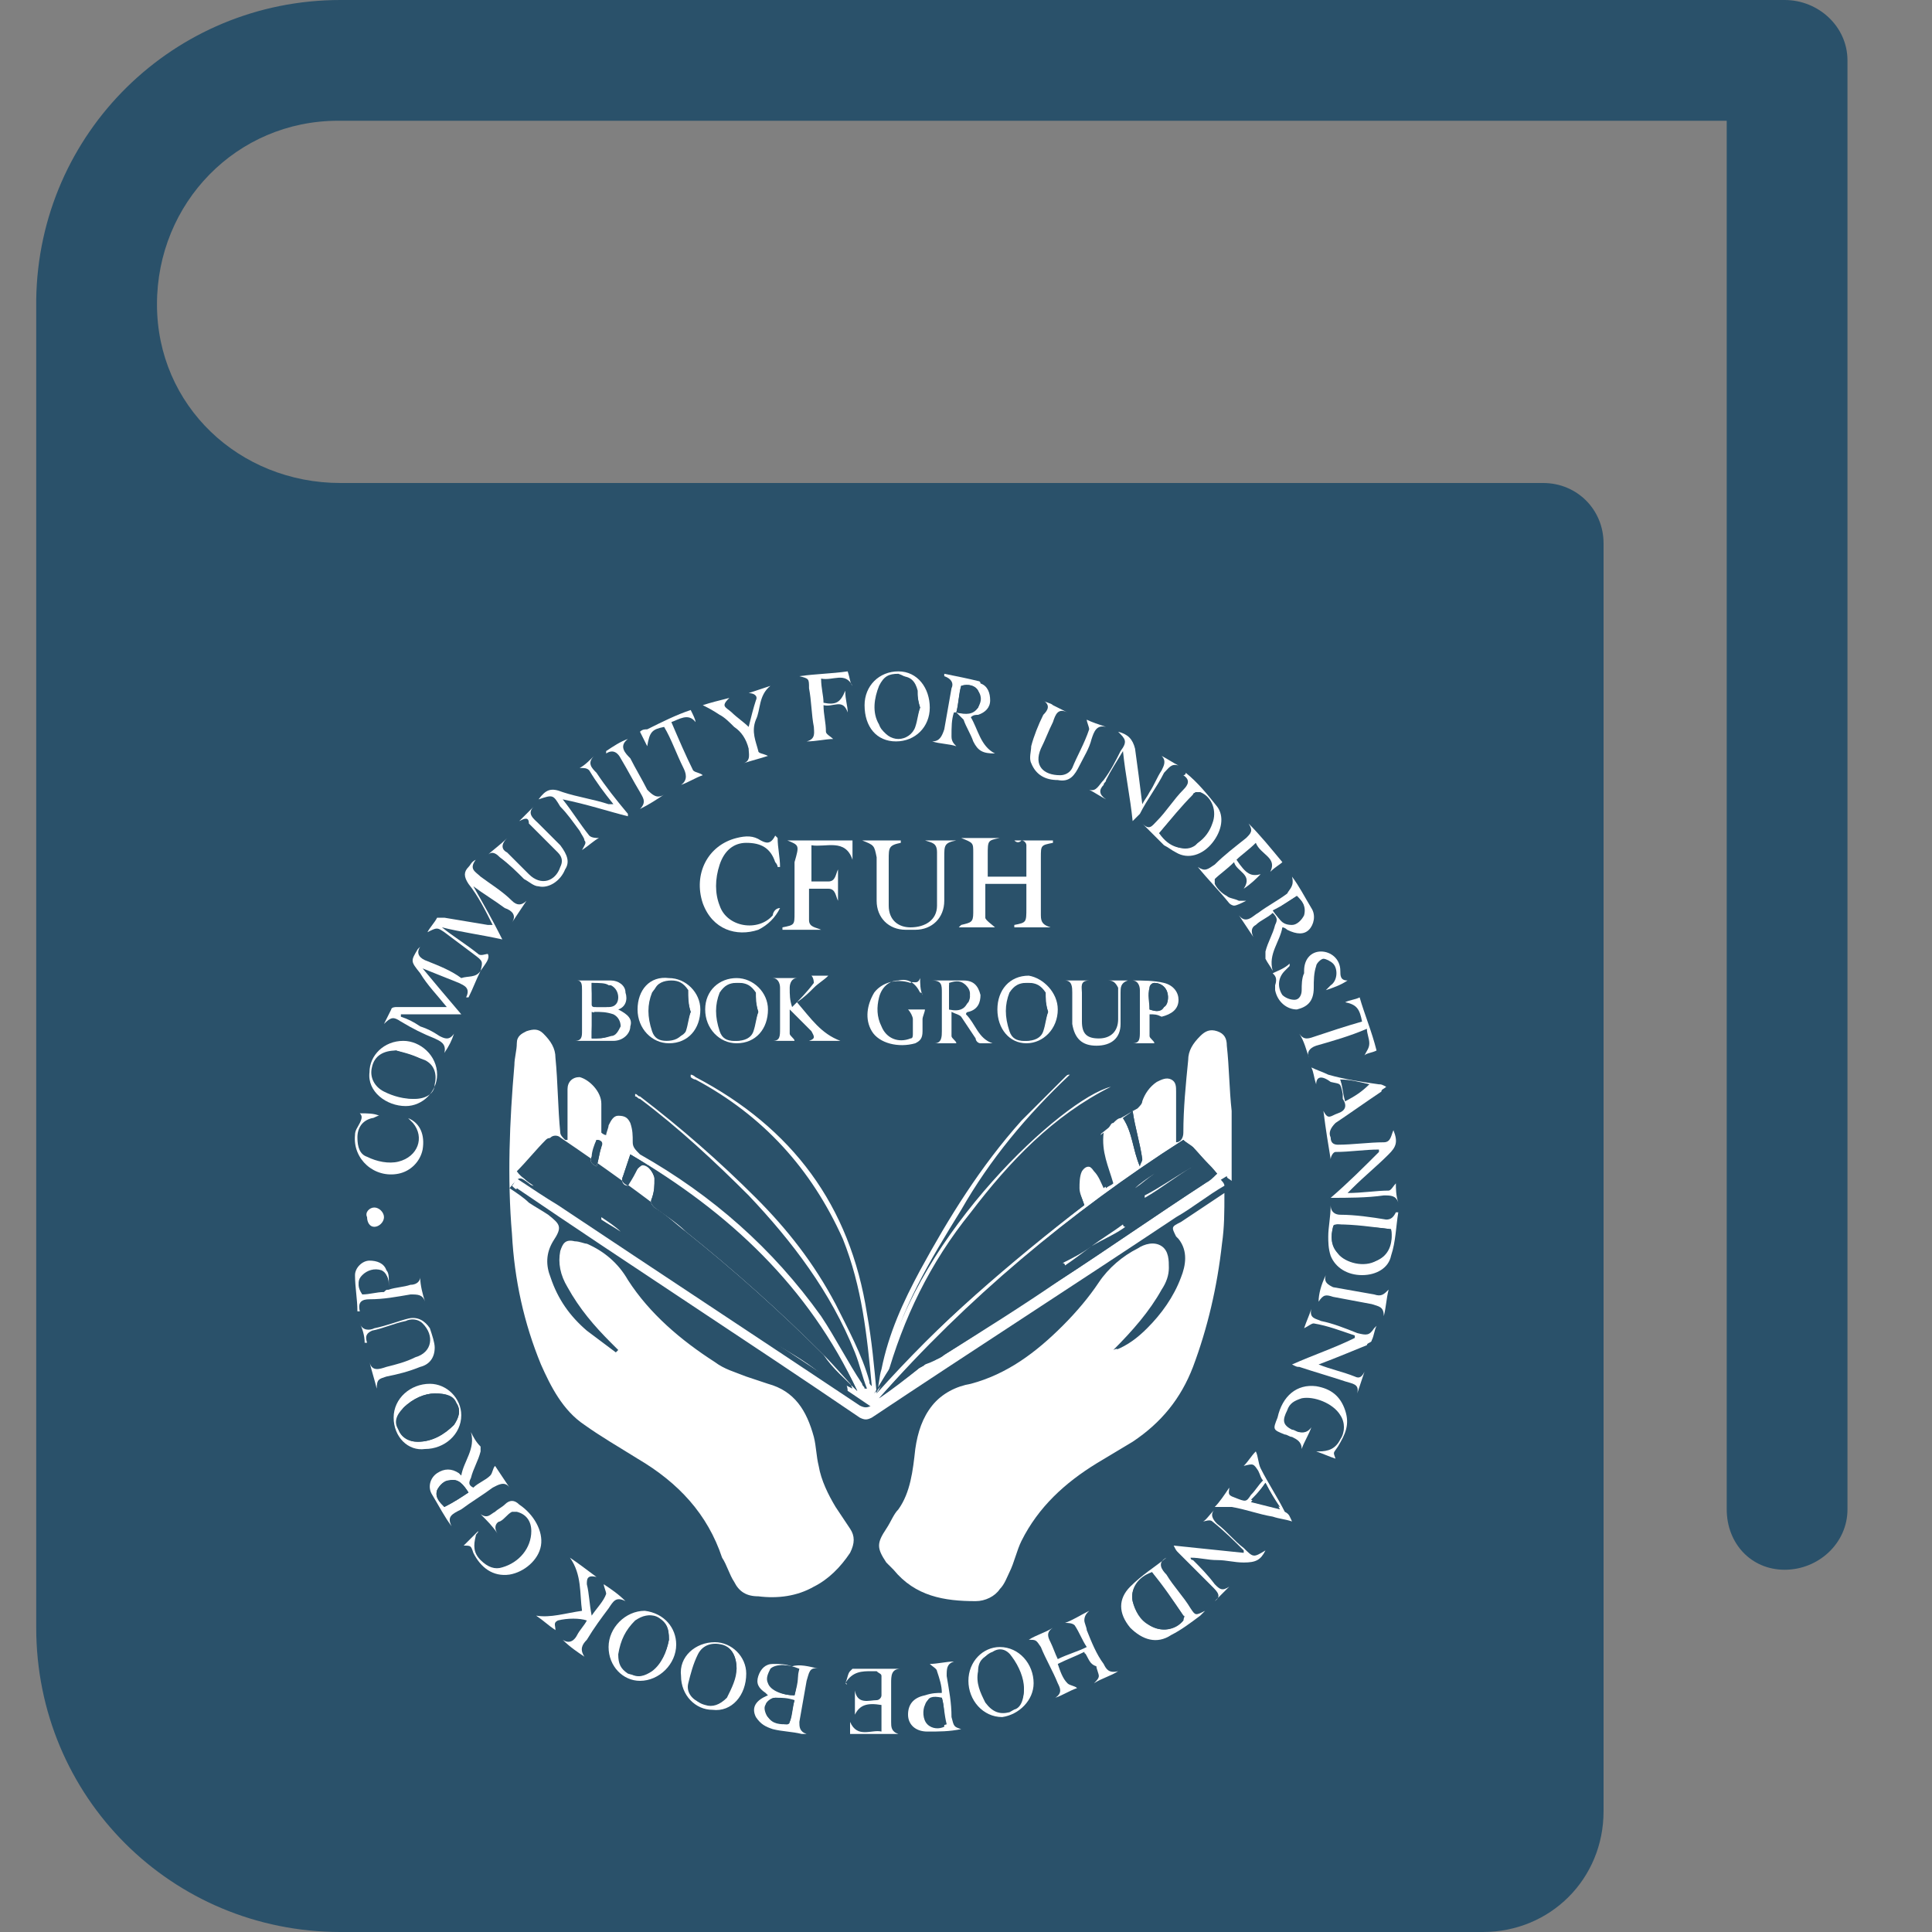<?xml version="1.0" encoding="UTF-8"?>
<!-- Generator: Adobe Illustrator 26.5.0, SVG Export Plug-In . SVG Version: 6.00 Build 0)  -->
<svg xmlns="http://www.w3.org/2000/svg" xmlns:xlink="http://www.w3.org/1999/xlink" version="1.1" id="Layer_1" x="0px" y="0px" viewBox="0 0 80 80" style="enable-background:new 0 0 80 80;" xml:space="preserve">
<rect x="0" y="0" width="80" height="80" fill="#808080" stroke="none"/>
<style type="text/css">
	.st0{fill:#2A516A;}
	.st1{fill:#FFFFFF;}
</style>
<g>
	<path class="st0" d="M14.1,80h2.3h30h5.1h1.8h8.1c2.8,0,5-2.2,5-5V64.2v-1.7v-40c0-1.4-1.1-2.5-2.5-2.5l0,0H21.5   c-0.1,0-0.4,0-0.6,0l-6.8,0c-4.2,0-7.6-3.2-7.6-7.4C6.5,8.4,9.8,5,14,5h10h27.5h20v57.5c0,1.4,1,2.5,2.4,2.5s2.6-1.1,2.6-2.5v-60   c0-1.4-1.2-2.5-2.6-2.5H56.4H24h-9.9C7.2,0,1.6,5.5,1.5,12.4l0,0v10.4V30v27.4v6.2v3.8C1.5,74.4,7.1,80,14.1,80z"></path>
</g>
<g>
	<path class="st1" d="M22.1,49.1c-0.1,0-0.2-0.1-0.2-0.1c-0.4-0.3-0.4-0.3-0.8,0.2c0.3,0.2,0.6,0.4,0.8,0.6c0.3,0.2,0.5,0.3,0.8,0.5   c0.5,0.4,0.6,0.5,0.2,1.1c-0.3,0.5-0.3,1-0.1,1.5c0.3,0.9,0.8,1.6,1.5,2.2c0.4,0.3,0.8,0.6,1.2,0.9c0,0,0.1-0.1,0.1-0.1   c-0.1-0.1-0.2-0.2-0.3-0.3c-0.7-0.7-1.3-1.4-1.8-2.3c-0.3-0.5-0.4-1-0.3-1.5c0.1-0.3,0.2-0.5,0.6-0.4c0.2,0,0.4,0.1,0.5,0.1   c0.7,0.3,1.3,0.8,1.7,1.5c0.9,1.4,2.2,2.5,3.6,3.4c0.4,0.3,0.8,0.4,1.3,0.6c0.3,0.1,0.6,0.2,0.9,0.3c1.1,0.3,1.6,1.1,1.9,2.2   c0.1,0.4,0.1,0.8,0.2,1.2c0.1,0.6,0.4,1.2,0.7,1.7c0.2,0.3,0.4,0.6,0.6,0.9c0.2,0.3,0.2,0.6,0,1c-0.4,0.6-0.9,1.1-1.5,1.4   c-0.7,0.4-1.5,0.5-2.3,0.4c-0.5,0-0.8-0.2-1-0.6c-0.2-0.3-0.3-0.7-0.5-1c-0.6-1.8-1.8-3.1-3.5-4.1c-0.8-0.5-1.5-0.9-2.2-1.4   c-0.9-0.6-1.4-1.6-1.8-2.5c-0.7-1.7-1.1-3.5-1.2-5.4c-0.2-2.3-0.1-4.7,0.1-7c0-0.3,0.1-0.6,0.1-0.9c0-0.3,0.2-0.4,0.4-0.5   c0.3-0.1,0.5-0.1,0.7,0.1c0.3,0.3,0.5,0.6,0.5,1c0.1,1,0.1,2.1,0.2,3.1c0,0.1,0.1,0.2,0.2,0.3c0,0,0.1,0,0.1,0c0-0.4,0-0.9,0-1.3   c0-0.3,0-0.5,0-0.8c0-0.3,0.2-0.5,0.5-0.5c0.4,0.1,0.9,0.6,0.9,1.1c0,0.4,0,0.8,0,1.2c0,0,0.1,0.1,0.2,0.1c0-0.1,0.1-0.3,0.1-0.4   c0.1-0.2,0.2-0.4,0.4-0.4c0.3,0,0.4,0.1,0.5,0.3c0.1,0.3,0.1,0.5,0.1,0.8c0,0.2,0.1,0.3,0.3,0.5c3,1.7,5.5,3.9,7.5,6.7   c0.6,0.9,1.1,1.9,1.7,2.8c0,0.1,0.1,0.1,0.1,0.2c0,0,0,0,0.1,0c-0.2-0.5-0.3-1-0.5-1.5c-1-2.5-2.6-4.6-4.4-6.5   c-1.4-1.4-2.9-2.8-4.5-4c-0.1,0-0.1-0.1-0.2-0.1c0,0,0,0,0-0.1c0.1,0,0.1,0.1,0.2,0.1c1.7,1.3,3.3,2.7,4.8,4.2   c1.3,1.3,2.4,2.7,3.3,4.4c0.5,1,1.1,2.1,1.4,3.2c0,0.1,0,0.1,0.1,0.2c-0.2-2.1-0.4-4.1-1.2-6.1c-1.3-2.9-3.3-5.1-6.1-6.6   c-0.1,0-0.2-0.1-0.2-0.1c0,0,0,0,0-0.1c0.1,0,0.2,0.1,0.2,0.1c4,2.1,6.4,5.3,7.1,9.8c0.2,1.1,0.3,2.2,0.4,3.3   c0.1-0.3,0.1-0.7,0.2-1c0.3-1.5,0.9-2.8,1.6-4.1c1.2-2.2,2.5-4.3,4.2-6.2c0.6-0.6,1.2-1.2,1.8-1.8c0.1-0.1,0.1-0.1,0.2-0.1   c-1.8,1.7-3.3,3.5-4.5,5.6c-1.3,2.1-2.5,4.1-3.1,6.5c1.3-5.5,7.3-11.1,9.3-11.6c-2.4,1.2-4.2,3.1-5.8,5.2c-1.7,2.1-2.8,4.4-3.5,6.9   c0.6-0.9,1.3-1.8,1.9-2.8c2.1-2.9,4.5-5.4,7.3-7.6c0.1-0.1,0.1-0.2,0.2-0.2c0.1-0.1,0.2-0.2,0.3-0.2c0.2-0.1,0.5-0.3,0.7-0.4   c0.1-0.1,0.2-0.2,0.2-0.3c0.1-0.3,0.3-0.6,0.6-0.8c0.2-0.1,0.4-0.2,0.6-0.1c0.2,0.1,0.2,0.3,0.2,0.5c0,0.7,0,1.4,0,2.1   c0.2,0,0.3-0.2,0.3-0.4c0-1,0.1-2,0.2-3c0-0.4,0.2-0.7,0.5-1c0.2-0.2,0.4-0.3,0.7-0.2c0.3,0.1,0.4,0.3,0.4,0.6   c0.1,0.9,0.1,1.8,0.2,2.7c0,0.9,0,1.7,0,2.6c0,0.1,0,0.2,0,0.3c-0.1-0.1-0.2-0.1-0.2-0.2c-1,0.6-2,1.3-2.9,1.9   c-3.5,2.3-7,4.6-10.5,6.9c-0.4,0.2-0.7,0.5-1.1,0.7c-0.1,0-0.2,0.1-0.3,0c-1.9-1.3-3.8-2.5-5.7-3.8c0,0-0.1-0.1-0.1-0.1   c0.1,0,0.2,0.1,0.3,0.1c0.5,0.3,0.9,0.6,1.4,0.9c0.8,0.5,1.6,0.9,2.3,1.5c0.3,0.3,0.7,0.5,1.1,0.7c-0.1-0.2-0.1-0.4-0.2-0.5   c-0.7-0.7-1.4-1.5-2.2-2.2c-3-2.9-6.3-5.4-9.7-7.7c-0.1-0.1-0.3-0.1-0.4,0c-0.4,0.4-0.8,0.8-1.2,1.3C21.6,48.8,21.8,48.9,22.1,49.1   z M49,47.2c-4.7,3-8.9,6.6-12.6,10.7c0.6-0.4,1.1-0.8,1.6-1.2c0.1-0.1,0.2-0.1,0.3-0.2c0.3-0.1,0.5-0.2,0.8-0.4   c1.6-1,3.2-2.1,4.8-3.1c2-1.3,4-2.7,6-4c0.2-0.1,0.3-0.2,0.5-0.4c-0.4-0.4-0.7-0.8-1-1.1C49.2,47.4,49.1,47.3,49,47.2z M44.9,49.9   c-0.1-0.3-0.2-0.5-0.2-0.7c0-0.2,0-0.5,0.1-0.7c0.2-0.3,0.4-0.2,0.6,0c0.1,0.2,0.3,0.4,0.4,0.7c0.1-0.1,0.2-0.1,0.3-0.2   c-0.2-0.7-0.5-1.3-0.4-2.1c-3.9,3-7,6.6-9.4,10.8C38.9,54.8,41.8,52.2,44.9,49.9z M35.5,57.6C35.5,57.6,35.5,57.6,35.5,57.6   c-2-4.3-5.3-7.4-9.4-9.8c-0.1,0.3-0.2,0.6-0.3,0.9c-0.1,0.2,0,0.4,0.2,0.4c0.1-0.2,0.2-0.5,0.4-0.7c0.2-0.2,0.4-0.3,0.5,0   c0.1,0.1,0.2,0.3,0.2,0.4c0,0.3,0,0.5-0.1,0.8c-0.1,0.2,0,0.3,0.1,0.4c0.5,0.3,0.9,0.7,1.3,1c2,1.6,3.9,3.3,5.7,5.1   C34.5,56.7,35,57.1,35.5,57.6z M47.2,48.3c0-0.1,0.1-0.2,0.1-0.3c-0.1-0.7-0.3-1.3-0.4-2c-0.1,0.1-0.3,0.2-0.4,0.3   C46.9,46.9,46.9,47.6,47.2,48.3z M24.7,47.2c-0.1,0.3-0.1,0.5-0.2,0.7c-0.1,0.2,0,0.3,0.2,0.4c0.1-0.3,0.1-0.5,0.2-0.8   C24.9,47.3,24.9,47.2,24.7,47.2z"></path>
	<path class="st1" d="M46.2,55.9c0.5-0.2,0.9-0.5,1.3-0.9c0.6-0.6,1.1-1.3,1.4-2.1c0.2-0.5,0.3-1.1-0.1-1.6c0,0-0.1-0.1-0.1-0.1   c-0.2-0.4-0.2-0.4,0.2-0.6c0.6-0.4,1.2-0.8,1.8-1.2c0,0.8,0,1.4-0.1,2.1c-0.2,1.8-0.6,3.5-1.2,5.1c-0.5,1.3-1.3,2.3-2.5,3.1   c-0.5,0.3-1,0.6-1.5,0.9c-1.3,0.8-2.4,1.8-3.1,3.2c-0.2,0.4-0.3,0.9-0.5,1.3c-0.1,0.2-0.2,0.5-0.4,0.7c-0.2,0.3-0.6,0.5-1,0.5   c-1.3,0-2.5-0.2-3.4-1.3c-0.1-0.1-0.2-0.2-0.3-0.3c-0.4-0.6-0.4-0.8,0-1.4c0.2-0.3,0.3-0.6,0.5-0.8c0.5-0.7,0.6-1.6,0.7-2.5   c0.1-0.7,0.3-1.3,0.7-1.8c0.4-0.5,1-0.8,1.6-0.9c1.5-0.4,2.7-1.3,3.8-2.4c0.6-0.6,1.1-1.2,1.5-1.8c0.4-0.6,1-1.1,1.6-1.4   c0.3-0.2,0.7-0.3,1-0.1c0.3,0.2,0.3,0.6,0.3,0.9c0,0.3-0.1,0.6-0.3,0.9c-0.5,0.9-1.2,1.7-2,2.5C46.3,55.8,46.3,55.9,46.2,55.9z"></path>
	<path class="st0" d="M22.1,49.1c-0.2-0.2-0.5-0.3-0.7-0.6c0.4-0.4,0.8-0.9,1.2-1.3c0.1-0.1,0.2-0.1,0.4,0c3.5,2.3,6.7,4.8,9.7,7.7   c0.7,0.7,1.5,1.5,2.2,2.2c0.1,0.1,0.2,0.3,0.2,0.5c-0.4-0.2-0.8-0.5-1.1-0.7c-0.7-0.6-1.5-1-2.3-1.5c-0.5-0.3-0.9-0.6-1.4-0.9   c-0.1-0.1-0.2-0.1-0.3-0.1c-1.7-1.1-3.4-2.3-5.2-3.4C23.9,50.3,23,49.7,22.1,49.1z M25.7,51C25.7,51,25.7,51,25.7,51   c-0.2-0.2-0.5-0.4-0.8-0.6c0,0,0,0,0,0.1C25.2,50.7,25.5,50.8,25.7,51z"></path>
	<path class="st1" d="M21.2,49.1c0.1-0.1,0.1-0.2,0.2-0.3c0.6,0.4,1.2,0.8,1.7,1.1c4.2,2.8,8.3,5.5,12.5,8.3c0.2,0.1,0.3,0.1,0.5,0   c4.7-3.1,9.4-6.2,14.2-9.3c0.1,0,0.1-0.1,0.2-0.1c0.1,0.1,0.2,0.2,0.2,0.3c-0.7,0.4-1.3,0.9-2,1.3c-4.2,2.8-8.4,5.5-12.6,8.3   c-0.2,0.1-0.3,0.1-0.5,0c-4.7-3.2-9.5-6.3-14.2-9.5C21.4,49.3,21.3,49.2,21.2,49.1z"></path>
	<path class="st1" d="M42,34.8c0.5,0,1,0,1.6,0c0,0,0,0.1,0,0.1c-0.5,0.1-0.5,0.1-0.5,0.6c0,0.8,0,1.6,0,2.4c0,0.3,0.1,0.4,0.4,0.5   c0,0,0.1,0,0.1,0c0,0,0,0,0,0c-0.5,0-1.1,0-1.6,0c0,0,0-0.1,0-0.1c0.5-0.1,0.5-0.1,0.5-0.7c0-0.3,0-0.7,0-1c-0.6,0-1.1,0-1.7,0   c0,0.5,0,0.9,0,1.4c0,0.1,0.3,0.3,0.4,0.4c-0.4,0-1,0-1.5,0c0,0,0.1-0.1,0.1-0.1c0.4-0.1,0.5-0.1,0.5-0.5c0-0.8,0-1.6,0-2.5   c0-0.4,0-0.4-0.5-0.6c0.5,0,1,0,1.6,0c0,0,0,0,0,0c-0.5,0.1-0.5,0.1-0.5,0.7c0,0.3,0,0.6,0,0.8c0,0,0,0,0,0.1c0.5,0,1.1,0,1.6,0   c0-0.4,0-0.9,0-1.3c0-0.1-0.1-0.2-0.2-0.2C42.2,34.9,42.1,34.9,42,34.8C42,34.8,42,34.8,42,34.8z"></path>
	<path class="st1" d="M54.5,44.9c-0.1-0.3-0.1-0.5-0.2-0.7c0.2,0.1,0.5,0.2,0.7,0.3c0.7,0.2,1.4,0.3,2.1,0.4c0.1,0,0.1,0,0.3,0.1   c-0.1,0.1-0.2,0.1-0.2,0.2c-0.6,0.4-1.3,0.9-1.9,1.3c-0.2,0.2-0.3,0.4-0.2,0.6c0,0.2,0.1,0.3,0.3,0.3c0.6,0,1.3-0.1,1.9-0.1   c0.3,0,0.3-0.3,0.4-0.5c0.2,0.5,0.1,0.7-0.2,1c-0.5,0.5-1,0.9-1.5,1.4c0,0-0.1,0.1-0.2,0.2c0.6,0,1.2-0.1,1.7-0.1   c0.1,0,0.2-0.2,0.3-0.3c0,0.2,0,0.5,0.1,0.8c-0.1-0.3-0.3-0.3-0.6-0.3c-0.7,0.1-1.5,0.1-2.2,0.1c0.7-0.6,1.4-1.3,2-1.9   c0,0,0,0,0-0.1c-0.6,0-1.2,0.1-1.8,0.1c-0.1,0-0.2,0.2-0.2,0.3c-0.1-0.6-0.2-1.2-0.3-2c0.2,0.4,0.3,0.2,0.6,0.1   c0.3-0.1,0.4-0.3,0.2-0.6c0-0.1,0-0.1,0-0.2c-0.1-0.5-0.1-0.4-0.5-0.5C54.7,44.5,54.5,44.6,54.5,44.9z M55.7,45.6   c0.3-0.2,0.6-0.5,1-0.7c-0.4-0.1-0.8-0.2-1.2-0.2C55.6,45,55.7,45.3,55.7,45.6z"></path>
	<path class="st1" d="M35.7,34.8c0.5,0,1,0,1.6,0c0,0,0,0.1,0,0.1c-0.5,0.1-0.5,0.2-0.5,0.7c0,0.6,0,1.3,0,1.9   c0,0.6,0.4,0.9,0.9,0.9c0.6,0,1.1-0.3,1.1-0.9c0-0.7,0-1.4,0-2.2c0-0.4-0.2-0.4-0.5-0.5c0.4,0,0.9,0,1.3,0c0,0,0,0,0,0   c-0.5,0.1-0.5,0.2-0.5,0.7c0,0.6,0,1.2,0,1.8c0,0.7-0.5,1.2-1.2,1.2c-0.1,0-0.3,0-0.4,0c-0.7,0-1.2-0.5-1.2-1.2c0-0.6,0-1.2,0-1.8   C36.2,35,36.2,35,35.7,34.8z"></path>
	<path class="st1" d="M32.3,37.6c-0.2,0.4-0.5,0.7-0.9,0.9c-0.9,0.3-1.9,0-2.3-1.1c-0.4-1.2,0.2-2.4,1.4-2.7c0.4-0.1,0.7-0.1,1,0.1   c0.2,0.1,0.4,0.2,0.6-0.2c0,0,0,0,0.1,0.1c0,0.4,0.1,0.8,0.1,1.2c0,0,0,0-0.1,0c0-0.1-0.1-0.2-0.1-0.2c-0.2-0.6-0.6-0.8-1.2-0.8   c-0.5,0-0.9,0.3-1.1,0.9c-0.2,0.6-0.2,1.2,0,1.7c0.3,0.9,1.6,1.1,2.2,0.4C32,37.8,32.1,37.6,32.3,37.6   C32.3,37.5,32.3,37.6,32.3,37.6z"></path>
	<path class="st1" d="M32.6,34.8c0.9,0,1.8,0,2.7,0c0,0.3,0,0.5,0,0.8c-0.3-0.9-1.1-0.5-1.7-0.6c0,0.5,0,1,0,1.5c0.3,0,0.5,0,0.7,0   c0.3,0,0.3-0.3,0.4-0.5c0,0.4,0,0.8,0,1.3c-0.1-0.2-0.1-0.5-0.4-0.5c-0.2,0-0.5,0-0.8,0c0,0.5,0,0.9,0,1.3c0,0.3,0.3,0.3,0.5,0.4   c-0.5,0-1,0-1.6,0c0,0,0-0.1,0-0.1c0.5-0.1,0.5-0.1,0.5-0.6c0-0.7,0-1.4,0-2.1C33.1,35,33.1,35,32.6,34.8z"></path>
	<path class="st1" d="M19.9,40.2c-0.2,0.4-0.3,0.7-0.5,1.1c0,0-0.1,0-0.1,0c0.2-0.4-0.1-0.5-0.3-0.6c-0.5-0.2-1-0.4-1.5-0.6   c0.5,0.6,1,1.2,1.6,1.9c-0.9,0-1.7,0-2.5,0c0,0,0,0,0,0.1c0.3,0.1,0.5,0.2,0.8,0.4c0.3,0.1,0.5,0.2,0.8,0.4   c0.2,0.1,0.4,0.2,0.6-0.1c-0.1,0.3-0.2,0.5-0.4,0.8c0.1-0.4-0.2-0.5-0.4-0.6c-0.5-0.2-0.9-0.4-1.4-0.7c-0.3-0.2-0.4-0.2-0.7,0.1   c0.1-0.2,0.2-0.4,0.3-0.6c0-0.1,0.2-0.1,0.2-0.1c0.6,0,1.2,0,1.8,0c0.1,0,0.2,0,0.3,0c-0.4-0.5-0.8-0.9-1.1-1.4   c-0.4-0.5-0.4-0.5-0.1-1c0,0,0.1-0.1,0.1-0.1c-0.2,0.3,0,0.5,0.3,0.6c0.5,0.2,1,0.4,1.4,0.7C19.4,40.4,19.7,40.5,19.9,40.2   L19.9,40.2z"></path>
	<path class="st1" d="M19.9,40.2c0.1-0.4,0.1-0.4-0.3-0.7c-0.4-0.3-0.8-0.6-1.2-0.9c-0.3-0.2-0.3-0.2-0.7,0c0.1-0.2,0.3-0.4,0.4-0.6   c0,0,0.2,0,0.3,0c0.6,0.1,1.2,0.2,1.8,0.3c0.1,0,0.1,0,0.2,0c-0.3-0.6-0.6-1.2-1-1.7c-0.2-0.3-0.2-0.5,0-0.7   c0.1-0.1,0.1-0.2,0.3-0.3c-0.3,0.4,0,0.5,0.2,0.7c0.4,0.3,0.9,0.6,1.3,1c0.2,0.2,0.4,0.2,0.6,0c-0.2,0.3-0.4,0.6-0.6,0.9   c0.2-0.3,0-0.5-0.3-0.6c-0.4-0.3-0.9-0.6-1.3-0.9c0.4,0.7,0.8,1.4,1.2,2.2c-0.9-0.2-1.7-0.3-2.5-0.5c0,0,0,0,0,0   c0.5,0.4,1,0.7,1.5,1.1c0.1,0.1,0.3,0,0.4,0C20.3,39.7,20.1,39.9,19.9,40.2C19.9,40.2,19.9,40.2,19.9,40.2z"></path>
	<path class="st1" d="M33.9,69.1c-0.4-0.1-0.4,0.2-0.5,0.5c-0.1,0.6-0.2,1.1-0.3,1.7c0,0.2,0,0.4,0.3,0.5c0,0-0.1,0-0.1,0   c0,0-0.1,0-0.1,0c-0.4-0.1-0.8-0.1-1.2-0.2c-0.3-0.1-0.5-0.2-0.7-0.5c-0.2-0.4,0-0.7,0.5-0.9c0,0-0.1-0.1-0.1-0.1   c-0.3-0.2-0.4-0.4-0.3-0.7c0.1-0.3,0.3-0.5,0.6-0.5c0.3,0,0.5,0,0.8,0.1C33.1,68.9,33.5,69,33.9,69.1C33.9,69,33.9,69.1,33.9,69.1z    M32.9,70.2c0.1-0.4,0.1-0.7,0.2-1.1c-0.5-0.2-0.9-0.2-1.1,0c-0.2,0.2-0.2,0.4-0.1,0.6C32,70,32.4,70.2,32.9,70.2z M32.9,70.4   c-0.3,0-0.5-0.1-0.8-0.1c-0.2,0-0.3,0.2-0.4,0.3c-0.1,0.1,0,0.4,0.1,0.5c0.2,0.2,0.5,0.3,0.8,0.3c0,0,0.1-0.1,0.1-0.1   C32.8,71,32.8,70.7,32.9,70.4z"></path>
	<path class="st1" d="M44.9,68.4c-0.4,0.2-0.7,0.3-1.1,0.5c0.1,0.3,0.2,0.6,0.4,0.8c0.1,0.1,0.3,0.1,0.4,0.2   c-0.3,0.1-0.6,0.3-0.9,0.4c0.3-0.2,0.2-0.4,0.1-0.6c-0.2-0.5-0.5-1-0.7-1.5c-0.2-0.3-0.2-0.3-0.5-0.3c0.3-0.2,0.7-0.3,1-0.5   c-0.3,0.2-0.2,0.4-0.1,0.6c0.1,0.2,0.2,0.5,0.3,0.7c0.4-0.2,0.8-0.3,1.2-0.5c-0.2-0.3-0.3-0.6-0.5-0.9c-0.1-0.1-0.3-0.1-0.4-0.1   c0.3-0.1,0.6-0.3,1-0.5c-0.1,0.1-0.2,0.2-0.2,0.4c0,0.1,0.1,0.3,0.1,0.4c0.2,0.5,0.4,1,0.7,1.4c0.1,0.2,0.2,0.4,0.6,0.3   c-0.3,0.2-0.7,0.3-1,0.5c0.1-0.1,0.2-0.2,0.2-0.3c0-0.1-0.1-0.3-0.1-0.4C45.1,68.9,45.1,68.7,44.9,68.4   C45,68.5,44.9,68.5,44.9,68.4z"></path>
	<path class="st1" d="M47.3,34.1c0.3,0.3,0.4,0.1,0.6-0.1c0.4-0.4,0.7-0.9,1.1-1.3c0.2-0.2,0.3-0.4,0-0.6c0,0,0.1,0,0.1-0.1   c0.5,0.4,0.9,0.9,1.3,1.4c0.3,0.4,0.2,1-0.2,1.5c-0.4,0.5-1,0.7-1.5,0.4c-0.2-0.1-0.3-0.2-0.5-0.3C48,34.8,47.7,34.5,47.3,34.1   C47.3,34.1,47.3,34.1,47.3,34.1z M48,34.5c0.4,0.6,1,0.8,1.6,0.4c0.3-0.2,0.5-0.5,0.6-0.8c0.2-0.5,0-1.1-0.5-1.3   c-0.1,0-0.2,0-0.2,0C49,33.4,48.5,33.9,48,34.5z"></path>
	<path class="st1" d="M48.3,64.5c-0.4,0.2-0.2,0.5,0,0.7c0.3,0.5,0.7,0.9,1,1.4c0.2,0.3,0.2,0.3,0.6,0.1c-0.1,0.1-0.1,0.1-0.2,0.2   c-0.4,0.3-0.8,0.6-1.2,0.8c-0.6,0.4-1.2,0.2-1.7-0.3c-0.5-0.6-0.5-1.2,0-1.7C47.3,65.2,47.8,64.9,48.3,64.5   C48.2,64.5,48.3,64.5,48.3,64.5z M47.7,65.1c-0.6,0.2-0.9,0.7-0.8,1.2c0.1,0.4,0.3,0.7,0.7,1c0.5,0.3,1.1,0.2,1.4-0.2   c0-0.1,0.1-0.2,0-0.2C48.6,66.3,48.2,65.7,47.7,65.1z"></path>
	<path class="st1" d="M55.1,49.9c0,0.3,0.2,0.4,0.4,0.4c0.6,0,1.3,0.1,1.9,0.2c0.2,0,0.3-0.1,0.4-0.3c0,0,0.1,0,0.1,0   c-0.1,0.6-0.1,1.2-0.3,1.8c-0.1,0.5-0.6,0.8-1.2,0.8c-0.6,0-1.1-0.3-1.3-0.8C55,51.7,55,51.4,55,51.2C55,50.8,55.1,50.4,55.1,49.9z    M57.6,50.9c-0.7-0.1-1.5-0.1-2.2-0.2c-0.1,0-0.2,0.1-0.2,0.1c-0.1,0.4-0.1,0.7,0.2,1.1c0.3,0.4,1.1,0.6,1.6,0.3   C57.4,52,57.7,51.5,57.6,50.9z"></path>
	<path class="st1" d="M18.7,63.2c-0.3-0.4-0.5-0.8-0.8-1.3c-0.2-0.3-0.1-0.7,0.2-0.9c0.3-0.2,0.6-0.2,0.9,0c0,0,0.1,0.1,0.1,0.1   c0.1-0.6,0.6-1.1,0.4-1.8c0.1,0.2,0.2,0.4,0.4,0.6c0,0.1,0,0.2,0,0.2c-0.1,0.4-0.3,0.7-0.4,1.1c-0.1,0.2-0.1,0.3,0.1,0.4   c0.2-0.2,0.5-0.3,0.7-0.5c0.1-0.1,0.1-0.3,0.2-0.4c0.2,0.3,0.4,0.6,0.6,0.9c-0.2-0.3-0.5-0.1-0.7,0c-0.4,0.3-0.9,0.6-1.3,0.9   C18.7,62.7,18.5,62.8,18.7,63.2C18.7,63.2,18.7,63.2,18.7,63.2z M19.4,61.8c-0.2-0.3-0.4-0.6-0.8-0.5c-0.2,0-0.4,0.2-0.5,0.4   c-0.1,0.3,0.1,0.5,0.3,0.7C18.8,62.2,19.1,62,19.4,61.8z"></path>
	<path class="st1" d="M53.5,36.3c0.3,0.4,0.5,0.8,0.8,1.3c0.2,0.3,0.1,0.7-0.1,0.9c-0.2,0.2-0.5,0.2-0.9,0c0,0-0.1-0.1-0.2-0.1   c-0.1,0.6-0.6,1.1-0.4,1.8c-0.1-0.2-0.2-0.3-0.3-0.5c0-0.1,0-0.2,0-0.3c0.1-0.4,0.3-0.7,0.4-1.1c0.1-0.2,0.1-0.3-0.1-0.5   c-0.2,0.2-0.5,0.3-0.7,0.5c-0.2,0.1-0.2,0.3-0.1,0.5c-0.2-0.3-0.4-0.6-0.6-0.9c0.3,0.4,0.6,0,0.8-0.1c0.4-0.3,0.8-0.5,1.2-0.8   C53.4,36.8,53.6,36.7,53.5,36.3z M53.7,37.1c-0.3,0.2-0.6,0.4-1,0.6c0.2,0.3,0.4,0.5,0.7,0.5c0.2,0,0.4-0.2,0.5-0.4   C54.1,37.5,53.9,37.3,53.7,37.1z"></path>
	<path class="st1" d="M39.6,30.9c-0.3-0.1-0.7-0.1-1-0.2c0.3,0,0.4-0.2,0.5-0.5c0.1-0.6,0.2-1.1,0.3-1.7c0.1-0.2,0-0.4-0.3-0.5   c0,0,0-0.1,0-0.1c0.5,0.1,1,0.2,1.4,0.3c0,0,0.1,0,0.1,0.1c0.3,0.1,0.4,0.4,0.4,0.7c0,0.3-0.2,0.5-0.5,0.6c-0.1,0-0.2,0-0.3,0.1   c0.3,0.5,0.4,1.2,1,1.5c-0.5,0-0.7-0.1-0.9-0.5c-0.1-0.3-0.3-0.6-0.4-0.9c-0.1-0.1-0.2-0.2-0.3-0.3c0,0-0.1,0-0.1,0   c-0.1,0.3-0.1,0.6-0.1,1C39.4,30.7,39.5,30.8,39.6,30.9z M39.6,29.5c0.4,0.1,0.7,0.1,0.9-0.2c0.1-0.2,0.2-0.4,0-0.7   c-0.1-0.2-0.4-0.3-0.7-0.2C39.7,28.7,39.7,29.1,39.6,29.5z"></path>
	<path class="st1" d="M23.6,64.5c0.3,0.2,0.7,0.5,1.1,0.8c-0.4-0.1-0.4,0.1-0.4,0.3c0.1,0.4,0.1,0.8,0.2,1.3   c0.2-0.3,0.5-0.6,0.6-0.9c0-0.1-0.1-0.3-0.1-0.4c0.3,0.2,0.6,0.4,0.9,0.7c-0.4-0.2-0.5,0-0.7,0.3c-0.3,0.4-0.6,0.8-0.9,1.3   c-0.2,0.2-0.3,0.4-0.1,0.7c-0.3-0.2-0.6-0.4-0.9-0.7c0.3,0.2,0.5,0,0.6-0.2c0.1-0.2,0.3-0.4,0.4-0.6C24,67,23.5,67,23.1,67.1   c-0.2,0.1-0.1,0.2-0.1,0.4c-0.3-0.2-0.5-0.4-0.8-0.6c0.6,0.1,1.2-0.1,1.9-0.2C24,66,24.1,65.2,23.6,64.5z"></path>
	<path class="st1" d="M25.6,41.8c0.4,0.2,0.6,0.4,0.5,0.7c0,0.3-0.3,0.6-0.7,0.6c-0.5,0-1,0-1.6,0c0.3,0,0.3-0.2,0.3-0.4   c0-0.6,0-1.1,0-1.7c0-0.2,0-0.4-0.2-0.4c0.4,0,0.9,0,1.4,0c0.3,0,0.6,0.2,0.6,0.5C26,41.4,25.9,41.7,25.6,41.8z M24.5,43   c0.3,0,0.5,0,0.8-0.1c0.2,0,0.3-0.2,0.4-0.4c0-0.2-0.1-0.4-0.3-0.5c-0.3-0.1-0.5-0.1-0.8-0.1C24.5,42.3,24.5,42.6,24.5,43z    M24.5,40.7c0,0.4,0,0.6,0,0.9c0,0.1,0.1,0.1,0.1,0.1c0.2,0,0.4,0,0.5,0c0.2,0,0.3-0.2,0.4-0.4c0-0.2-0.1-0.4-0.3-0.5   C25.1,40.7,24.8,40.7,24.5,40.7z"></path>
	<path class="st1" d="M28,68.1c0,0.8-0.7,1.5-1.5,1.5c-0.7,0-1.3-0.6-1.3-1.4c0-0.8,0.7-1.5,1.5-1.5C27.5,66.8,28,67.4,28,68.1z    M27.7,67.9c0-0.5-0.1-0.7-0.4-0.9c-0.3-0.2-0.6-0.1-0.9,0.1c-0.4,0.4-0.7,0.9-0.7,1.4c0,0.3,0.1,0.6,0.4,0.8   c0.3,0.2,0.6,0.1,0.9-0.1C27.4,68.9,27.6,68.4,27.7,67.9z"></path>
	<path class="st1" d="M16.3,58.7c0-0.8,0.7-1.4,1.5-1.4c0.7,0,1.3,0.6,1.3,1.3c0,0.8-0.7,1.4-1.5,1.4C16.9,60.1,16.3,59.5,16.3,58.7   z M18,57.7c-0.4,0-0.9,0.2-1.3,0.6c-0.2,0.3-0.3,0.6-0.2,0.9c0.1,0.3,0.4,0.5,0.8,0.5c0.6,0,1.1-0.3,1.5-0.7   c0.2-0.3,0.3-0.6,0.1-0.9C18.7,57.8,18.5,57.7,18,57.7z"></path>
	<path class="st1" d="M29.6,68c0.7,0,1.3,0.6,1.3,1.3c0,0.9-0.6,1.6-1.4,1.5c-0.7,0-1.3-0.6-1.3-1.4C28.1,68.6,28.8,68,29.6,68z    M30.5,69.1c0-0.5-0.2-0.9-0.6-1c-0.4-0.1-0.8,0-1,0.4c-0.2,0.4-0.3,0.8-0.4,1.2c-0.1,0.4,0.2,0.7,0.5,0.8c0.4,0.1,0.7,0,0.9-0.3   C30.3,69.9,30.4,69.5,30.5,69.1z"></path>
	<path class="st1" d="M18.1,44.5c0,0.7-0.6,1.3-1.3,1.3c-0.8,0-1.6-0.6-1.5-1.4c0-0.7,0.6-1.3,1.4-1.3   C17.4,43.1,18.1,43.7,18.1,44.5z M16.4,43.5c-0.5,0.1-0.8,0.3-0.9,0.7c-0.1,0.4,0,0.7,0.5,1c0.4,0.2,0.8,0.3,1.2,0.3   c0.4,0,0.8-0.2,0.8-0.6c0.1-0.4,0-0.8-0.4-1C17.1,43.7,16.7,43.6,16.4,43.5z"></path>
	<path class="st1" d="M41.4,68.2c0.8,0,1.4,0.7,1.4,1.5c0,0.7-0.6,1.3-1.3,1.4c-0.8,0-1.4-0.7-1.4-1.5   C40.1,68.8,40.7,68.2,41.4,68.2z M42.4,69.9c0-0.4-0.2-0.9-0.5-1.3c-0.2-0.3-0.5-0.4-0.8-0.2c-0.3,0.1-0.5,0.4-0.5,0.7   c0,0.5,0.1,0.9,0.3,1.3c0.2,0.4,0.6,0.6,1,0.4C42.2,70.8,42.4,70.5,42.4,69.9z"></path>
	<path class="st1" d="M35.8,29.2c0-0.8,0.6-1.4,1.4-1.4c0.8,0,1.3,0.7,1.3,1.5c0,0.8-0.6,1.4-1.4,1.4C36.3,30.7,35.8,30.1,35.8,29.2   z M38.1,29.3C38,29,38,28.8,37.9,28.5c-0.1-0.3-0.4-0.5-0.7-0.6c-0.4,0-0.6,0.1-0.8,0.5c-0.2,0.5-0.3,1.1,0,1.6   c0.1,0.3,0.4,0.5,0.7,0.5c0.3,0,0.6-0.2,0.7-0.5C38,29.8,38,29.5,38.1,29.3z"></path>
	<path class="st1" d="M38.6,40.6c0.4,0,0.9,0,1.3,0c0.4,0,0.6,0.2,0.7,0.6c0,0.3-0.1,0.6-0.5,0.7c0,0-0.1,0-0.1,0.1   c0.4,0.4,0.5,1,1.1,1.2c-0.2,0-0.4,0-0.5,0c-0.1,0-0.2-0.1-0.2-0.2c-0.2-0.3-0.4-0.6-0.6-0.9c-0.1-0.1-0.2-0.1-0.4-0.2   c0,0.4,0,0.7,0,1c0,0.1,0.2,0.2,0.2,0.3c-0.3,0-0.6,0-0.9,0c0.3,0,0.3-0.3,0.3-0.5c0-0.5,0-1.1,0-1.6C39,40.8,39,40.6,38.6,40.6z    M39.3,41.8c0.4,0,0.6-0.1,0.8-0.3c0.1-0.2,0.1-0.4-0.1-0.6c-0.2-0.2-0.4-0.2-0.7-0.1C39.3,41.1,39.3,41.5,39.3,41.8z"></path>
	<path class="st1" d="M54.6,56.5c0.5,0.2,1,0.3,1.5,0.5c0.2,0.1,0.3,0,0.4-0.2c-0.1,0.3-0.2,0.6-0.3,0.9c0.1-0.4-0.2-0.4-0.5-0.5   c-0.6-0.2-1.3-0.4-1.9-0.6c-0.1,0-0.1,0-0.3-0.1c0.9-0.4,1.8-0.7,2.6-1.1c0,0,0,0,0-0.1c-0.6-0.2-1.1-0.4-1.7-0.5   c-0.1,0-0.2,0.1-0.4,0.2c0.1-0.3,0.2-0.5,0.3-0.8c-0.1,0.4,0.2,0.4,0.4,0.5c0.5,0.1,1,0.3,1.5,0.5c0.4,0.1,0.5,0.1,0.7-0.2   c0,0,0,0,0.1-0.1c-0.1,0.2-0.1,0.4-0.2,0.6c0,0.1-0.2,0.1-0.2,0.2C56.1,55.9,55.4,56.2,54.6,56.5C54.6,56.5,54.6,56.5,54.6,56.5z"></path>
	<path class="st1" d="M20.6,63.5c-0.2-0.3-0.4-0.5-0.7-0.8c0.3,0.2,0.4,0,0.6-0.1c0.1-0.1,0.3-0.2,0.4-0.3c0.2-0.2,0.4-0.2,0.6,0   c0.6,0.4,1,1.1,0.9,1.7c-0.1,0.6-0.7,1.1-1.3,1.2c-0.7,0.1-1.2-0.3-1.5-0.9c-0.1-0.3-0.1-0.3-0.4-0.3c0.2-0.2,0.4-0.4,0.6-0.6   c0,0,0,0,0,0c0,0.1-0.1,0.1-0.1,0.2c-0.1,0.4-0.1,0.7,0.2,1c0.3,0.3,0.6,0.4,0.9,0.3c0.7-0.2,1.2-0.8,1.2-1.5   c0-0.4-0.2-0.7-0.6-0.8c-0.1,0-0.2,0-0.2,0c-0.2,0.1-0.3,0.3-0.5,0.4C20.6,63,20.4,63.2,20.6,63.5z"></path>
	<path class="st1" d="M54.3,59.1c-0.1,0.3-0.3,0.6-0.4,0.9c0-0.3-0.2-0.4-0.4-0.5c-0.1,0-0.2-0.1-0.3-0.1c-0.5-0.2-0.5-0.2-0.3-0.7   c0.2-0.9,0.8-1.4,1.6-1.3c0.6,0.1,1,0.4,1.2,1c0.2,0.6,0,1-0.3,1.5c-0.2,0.3-0.2,0.2-0.1,0.5c-0.3-0.1-0.5-0.2-0.8-0.3c0,0,0,0,0,0   c0,0,0.1,0,0.1,0c0.4,0,0.7-0.1,0.9-0.5c0.2-0.3,0.2-0.7,0-1c-0.3-0.5-1.1-0.8-1.6-0.7c-0.3,0.1-0.5,0.2-0.6,0.5   c-0.2,0.4-0.2,0.6,0.2,0.8c0.1,0,0.2,0.1,0.3,0.1C53.8,59.3,54.1,59.4,54.3,59.1z"></path>
	<path class="st1" d="M23.3,33.1c0.4,0.5,0.7,1,1.1,1.5c0.1,0.1,0.3,0.1,0.4,0.1c-0.2,0.1-0.4,0.3-0.7,0.5c0.1-0.2,0.2-0.3,0.1-0.4   c0-0.1-0.1-0.2-0.2-0.4c-0.3-0.4-0.5-0.7-0.8-1c-0.3-0.5-0.3-0.5-0.9-0.3c0.3-0.4,0.5-0.5,1-0.3c0.6,0.2,1.3,0.3,1.9,0.5   c0.1,0,0.1,0,0.2,0c-0.4-0.5-0.7-0.9-1-1.4c-0.1-0.1-0.2-0.1-0.4-0.1c0.2-0.1,0.4-0.3,0.6-0.5c-0.3,0.3-0.1,0.5,0.1,0.7   c0.4,0.6,0.8,1.1,1.3,1.7c0,0,0,0,0,0.1C25.2,33.6,24.3,33.3,23.3,33.1z"></path>
	<path class="st1" d="M46.9,34c-0.1-1-0.3-1.9-0.4-2.9c-0.3,0.5-0.5,0.8-0.7,1.2c0,0.1-0.1,0.1-0.1,0.2c-0.2,0.2-0.2,0.4,0.1,0.6   c-0.2-0.1-0.5-0.3-0.7-0.4c0.3,0.1,0.4-0.2,0.6-0.4c0.3-0.4,0.5-0.8,0.7-1.2c0.3-0.4,0.2-0.5-0.1-0.8c0.4,0.1,0.6,0.3,0.7,0.7   c0.1,0.7,0.2,1.5,0.3,2.3c0.1-0.2,0.2-0.3,0.3-0.5c0.2-0.3,0.3-0.6,0.5-0.9c0.1-0.2,0.2-0.4,0-0.6c0.2,0.1,0.5,0.3,0.7,0.4   c-0.3-0.1-0.4,0.1-0.6,0.3c-0.3,0.6-0.7,1.1-1,1.7C47.1,33.8,47,33.9,46.9,34z"></path>
	<path class="st1" d="M50.3,62.5c-0.2,0.2-0.1,0.4,0.1,0.6c0.4,0.3,0.7,0.7,1.1,1c0.4,0.4,0.4,0.4,0.9,0.1c-0.2,0.4-0.4,0.5-0.9,0.5   c-0.4,0-0.7-0.1-1.1-0.1c-0.4,0-0.7-0.1-1.1-0.1c0,0.1,0.1,0.1,0.1,0.1c0.3,0.3,0.6,0.6,0.9,1c0.2,0.2,0.3,0.3,0.6,0.1   c-0.2,0.2-0.4,0.4-0.6,0.6c0.3-0.2,0.1-0.4-0.1-0.6c-0.5-0.5-0.9-0.9-1.4-1.4c-0.1-0.1-0.1-0.1-0.2-0.3c1,0.1,1.9,0.2,2.9,0.3   c0,0,0,0,0-0.1c-0.4-0.4-0.8-0.8-1.3-1.2c-0.1-0.1-0.3,0-0.4,0C49.9,63,50.1,62.7,50.3,62.5z"></path>
	<path class="st1" d="M34.8,43.1c-0.4,0-0.8,0-1.3,0c0.3-0.1,0.2-0.2,0.1-0.4c-0.3-0.3-0.6-0.6-0.9-0.9c0,0.4,0,0.7,0,1   c0,0.1,0.2,0.2,0.2,0.3c-0.3,0-0.6,0-0.9,0c0.3,0,0.3-0.2,0.3-0.5c0-0.6,0-1.1,0-1.7c0-0.2-0.1-0.4-0.3-0.4c0.3,0,0.6,0,1,0   c-0.2,0-0.3,0.2-0.3,0.4c0,0.3,0,0.5,0.1,0.8c0.3-0.3,0.6-0.6,0.9-1c0,0,0-0.2-0.1-0.3c0.2,0,0.5,0,0.7,0c-0.2,0.2-0.4,0.3-0.6,0.5   c-0.2,0.2-0.4,0.4-0.7,0.6C33.6,42.2,34,42.8,34.8,43.1z"></path>
	<path class="st1" d="M29,41.8c0,0.8-0.5,1.4-1.3,1.4c-0.7,0-1.3-0.6-1.3-1.4c0-0.8,0.5-1.4,1.3-1.3C28.4,40.5,29,41.1,29,41.8z    M28.6,41.9c-0.1-0.3-0.1-0.5-0.2-0.8c-0.1-0.3-0.4-0.4-0.7-0.4c-0.3,0-0.5,0.1-0.7,0.4c-0.2,0.5-0.2,1,0,1.6   c0.1,0.3,0.3,0.4,0.6,0.4c0.3,0,0.6-0.1,0.7-0.4C28.5,42.4,28.5,42.1,28.6,41.9z"></path>
	<path class="st1" d="M31.8,41.8c0,0.8-0.5,1.4-1.3,1.4c-0.7,0-1.3-0.6-1.3-1.4c0-0.8,0.6-1.3,1.3-1.3   C31.2,40.5,31.8,41.1,31.8,41.8z M31.4,41.9c-0.1-0.3-0.1-0.5-0.2-0.8c-0.1-0.3-0.4-0.4-0.7-0.4c-0.3,0-0.5,0.1-0.7,0.4   c-0.2,0.5-0.2,1,0,1.6c0.1,0.3,0.3,0.4,0.6,0.4c0.3,0,0.6-0.1,0.7-0.4C31.3,42.4,31.3,42.1,31.4,41.9z"></path>
	<path class="st1" d="M43.8,41.8c0,0.8-0.6,1.4-1.3,1.4c-0.7,0-1.2-0.6-1.2-1.4c0-0.8,0.5-1.4,1.3-1.4   C43.2,40.5,43.8,41.1,43.8,41.8z M43.4,41.9c-0.1-0.3-0.1-0.5-0.2-0.8c-0.1-0.3-0.4-0.4-0.7-0.4c-0.3,0-0.5,0.1-0.7,0.4   c-0.2,0.5-0.2,1,0,1.6c0.1,0.3,0.3,0.4,0.6,0.4c0.3,0,0.6-0.1,0.7-0.4C43.3,42.4,43.3,42.1,43.4,41.9z"></path>
	<path class="st1" d="M38.1,40.5c0,0.2,0,0.5,0.1,0.7c0,0,0,0,0,0c0,0,0-0.1-0.1-0.1c-0.2-0.4-0.5-0.6-0.9-0.5   c-0.4,0-0.7,0.3-0.8,0.7c-0.1,0.4-0.1,0.8,0.1,1.2c0.2,0.5,0.7,0.7,1.2,0.5c0.1,0,0.1-0.1,0.1-0.2c0-0.2,0-0.4,0-0.6   c0-0.1-0.1-0.3-0.2-0.4c0.2,0,0.5,0,0.7,0c0,0.1-0.1,0.3-0.1,0.4c0,0.2,0,0.3,0,0.5c0,0.3-0.1,0.4-0.3,0.5c-0.7,0.2-1.5,0-1.8-0.5   c-0.3-0.5-0.2-1.1,0.1-1.6c0.3-0.4,0.9-0.6,1.5-0.4C37.8,40.6,38,40.8,38.1,40.5z"></path>
	<path class="st1" d="M17.4,52.9c0,0.3,0.1,0.7,0.2,1c-0.1-0.3-0.3-0.3-0.6-0.3c-0.6,0.1-1.1,0.2-1.7,0.2c-0.3,0-0.5,0.1-0.4,0.5   c0,0-0.1,0-0.1,0c0-0.5-0.1-1-0.1-1.5c0-0.3,0.3-0.6,0.6-0.6c0.3,0,0.6,0.1,0.7,0.4c0.1,0.1,0.1,0.3,0.1,0.4c0,0.1,0,0.2,0,0.4   c0.3-0.1,0.6-0.1,0.9-0.2C17.3,53.2,17.4,53,17.4,52.9z M16.1,53.4c0-0.4,0-0.6-0.3-0.7c-0.2-0.1-0.6,0-0.8,0.2   c-0.2,0.2-0.2,0.4,0,0.7c0.3,0,0.6-0.1,0.9-0.1C16,53.4,16,53.4,16.1,53.4z"></path>
	<path class="st1" d="M39,70.1c0-0.3-0.1-0.6-0.2-0.9c0-0.1-0.2-0.2-0.3-0.3c0.3,0,0.7-0.1,1-0.1c-0.3,0.1-0.3,0.3-0.3,0.6   c0.1,0.6,0.2,1.1,0.2,1.7c0.1,0.4,0.1,0.4,0.4,0.5c-0.5,0.1-0.9,0.1-1.4,0.1c-0.5,0-0.8-0.3-0.8-0.7c0-0.4,0.2-0.7,0.7-0.8   C38.6,70.1,38.8,70.1,39,70.1z M39,70.3c-0.4,0-0.6,0-0.7,0.3c-0.1,0.2-0.1,0.6,0.1,0.8c0.2,0.2,0.5,0.2,0.7,0.1   C39.1,71,39.1,70.6,39,70.3z"></path>
	<path class="st1" d="M52,34.9c-0.3,0.3-0.6,0.5-0.8,0.7c0.4,0.6,0.6,0.7,1,0.6c-0.2,0.2-0.4,0.4-0.7,0.6c0.4-0.6-0.3-0.7-0.4-1.1   c-0.3,0.3-0.6,0.5-0.8,0.7c0,0,0,0.2,0,0.2c0.1,0.2,0.3,0.4,0.5,0.5c0.1,0.1,0.3,0.1,0.5,0.2c0.1,0,0.2,0,0.3,0   c-0.2,0.1-0.4,0.2-0.5,0.2c0,0-0.1,0-0.2-0.1c-0.4-0.5-0.9-1-1.3-1.5c0.3,0.2,0.4,0.1,0.7-0.1c0.4-0.4,0.8-0.7,1.3-1.1   c0.2-0.2,0.3-0.3,0.1-0.6c0.5,0.5,0.9,1,1.4,1.6c-0.1,0.1-0.3,0.2-0.5,0.4C52.9,35.5,52.2,35.4,52,34.9z"></path>
	<path class="st1" d="M43.2,29c0.1,0.1,0.3,0.1,0.4,0.2c0.2,0.1,0.4,0.2,0.6,0.3c-0.4-0.2-0.5,0.1-0.6,0.4c-0.2,0.4-0.3,0.7-0.5,1.1   c-0.3,0.7,0.1,1.1,0.8,1.1c0.2,0,0.4-0.1,0.5-0.3c0.2-0.5,0.5-1,0.7-1.6c0-0.1-0.1-0.3-0.1-0.4c0.2,0.1,0.5,0.2,0.8,0.3   c-0.4-0.1-0.5,0.2-0.6,0.5c-0.1,0.4-0.3,0.7-0.5,1.1c-0.2,0.4-0.4,0.7-0.9,0.6c-0.5,0-0.9-0.2-1.1-0.7c-0.1-0.2,0-0.5,0-0.7   c0.1-0.4,0.3-0.9,0.5-1.3C43.4,29.4,43.5,29.2,43.2,29z"></path>
	<path class="st1" d="M52.7,40.3c0.2-0.1,0.5-0.2,0.7-0.4c0,0,0,0,0,0.1c-0.1,0.1-0.1,0.1-0.2,0.2c-0.3,0.3-0.3,0.7-0.1,1   c0.1,0.1,0.3,0.2,0.5,0.2c0.2,0,0.3-0.2,0.3-0.4c0-0.2,0-0.5,0.1-0.7c0,0,0-0.1,0-0.1c0-0.5,0.3-0.8,0.7-0.8c0.4,0,0.8,0.3,0.8,0.8   c0,0.2,0,0.4,0.3,0.4c-0.3,0.2-0.6,0.3-0.9,0.4c0,0,0,0,0,0c0.1-0.1,0.1-0.1,0.2-0.2c0.3-0.2,0.3-0.7,0.1-0.9   c-0.1-0.1-0.3-0.2-0.4-0.2c-0.1,0-0.3,0.2-0.3,0.3c-0.1,0.3-0.1,0.6-0.1,0.9c0,0.6-0.3,0.8-0.7,0.9c-0.4,0-0.8-0.3-0.9-0.8   c0-0.1,0-0.1,0-0.2C52.9,40.5,52.8,40.4,52.7,40.3z"></path>
	<path class="st1" d="M14.9,54.8c0.1,0.3,0.4,0.3,0.6,0.2c0.5-0.1,1-0.3,1.4-0.4c0.4-0.1,0.7,0.1,0.9,0.4c0.1,0.3,0.2,0.6,0.2,0.8   c0,0.4-0.2,0.7-0.6,0.8c-0.5,0.2-0.9,0.3-1.4,0.4c-0.3,0.1-0.4,0.1-0.4,0.5c-0.1-0.4-0.2-0.7-0.3-1.1c0.1,0.4,0.4,0.3,0.7,0.2   c0.4-0.1,0.8-0.2,1.2-0.4c0.7-0.2,0.8-0.9,0.3-1.4c-0.2-0.2-0.5-0.2-0.7-0.1c-0.5,0.1-0.9,0.3-1.4,0.4c-0.2,0.1-0.3,0.2-0.2,0.5   c0,0-0.1,0-0.1,0C15.1,55.3,15,55,14.9,54.8z"></path>
	<path class="st1" d="M35,69.7c0.1-0.2,0.1-0.4,0.2-0.5c0,0,0.1-0.1,0.1-0.1c0.7,0,1.3,0,2,0c-0.4,0-0.4,0.3-0.4,0.6   c0,0.5,0,1.1,0,1.6c0,0.2,0,0.4,0.3,0.5c-0.7,0-1.3,0-2,0c0-0.1,0-0.3,0-0.5c0.3,0.7,0.9,0.3,1.3,0.4c0-0.4,0-0.7,0-1.1   c-0.6-0.1-0.9,0-1.1,0.4c0-0.3,0-0.6,0-1c0.1,0.6,0.6,0.4,0.9,0.4c0.1,0,0.2-0.1,0.2-0.2c0-0.3,0-0.6,0-0.8c0-0.1-0.1-0.1-0.2-0.2   c-0.1,0-0.1,0-0.2,0C35.7,69.2,35.3,69.2,35,69.7C35.1,69.8,35.1,69.7,35,69.7z"></path>
	<path class="st1" d="M21.5,34c0.2-0.2,0.4-0.4,0.6-0.6c-0.3,0.3,0,0.5,0.2,0.7c0.3,0.3,0.6,0.6,0.9,0.9c0.3,0.4,0.4,0.7,0.2,1   c-0.2,0.5-0.7,0.8-1.1,0.7c-0.2,0-0.4-0.2-0.6-0.3c-0.3-0.3-0.6-0.6-1-0.9c-0.1-0.1-0.3-0.3-0.5-0.1c0.2-0.2,0.5-0.4,0.8-0.7   c-0.3,0.3-0.2,0.5,0,0.6c0.3,0.3,0.6,0.6,0.9,0.9c0.5,0.5,1.1,0.3,1.3-0.3c0.1-0.2,0.1-0.4-0.1-0.6c-0.4-0.4-0.8-0.8-1.2-1.2   C21.9,33.8,21.7,33.9,21.5,34C21.5,33.9,21.5,33.9,21.5,34z"></path>
	<path class="st1" d="M53.5,63c-0.3-0.1-0.5-0.1-0.8-0.2c-0.6-0.1-1.1-0.3-1.7-0.4c-0.2,0-0.4,0-0.7,0c0.2-0.2,0.4-0.5,0.6-0.8   c0,0.2-0.1,0.3,0.2,0.4c0.5,0.2,0.5,0.2,0.7-0.1c0.2-0.2,0.3-0.4,0.5-0.6c-0.1-0.1-0.1-0.2-0.2-0.4c-0.2-0.3-0.2-0.3-0.6-0.2   c0.2-0.2,0.3-0.4,0.5-0.6c0.1,0.2,0.1,0.5,0.2,0.7c0.3,0.6,0.7,1.2,1,1.8C53.4,62.7,53.4,62.8,53.5,63z M52.4,61.4   c-0.2,0.3-0.4,0.5-0.6,0.8c0.4,0.1,0.8,0.2,1.2,0.3C52.8,62.1,52.6,61.8,52.4,61.4z"></path>
	<path class="st1" d="M47.6,42c0,0.3,0,0.6,0,0.9c0,0.1,0.2,0.2,0.2,0.3c-0.3,0-0.6,0-0.9,0c0.3,0,0.3-0.2,0.3-0.5   c0-0.6,0-1.1,0-1.7c0-0.2-0.1-0.4-0.3-0.4c0.4,0,0.9,0,1.3,0.1c0.4,0.1,0.6,0.4,0.6,0.7c0,0.4-0.3,0.6-0.7,0.7   C47.9,42,47.8,42,47.6,42z M47.6,41.8c0.3,0.1,0.5,0.1,0.6-0.1c0.2-0.2,0.2-0.5,0.1-0.7c-0.1-0.2-0.3-0.3-0.5-0.3   c-0.1,0-0.2,0.1-0.2,0.2C47.5,41.2,47.6,41.5,47.6,41.8z"></path>
	<path class="st1" d="M29.1,29.2c0.3-0.1,0.7-0.2,1.1-0.3c-0.1,0.1-0.2,0.2-0.2,0.3c0,0.1,0.2,0.2,0.3,0.3c0.2,0.2,0.5,0.4,0.7,0.6   c0.1-0.4,0.2-0.8,0.3-1.1c0.1-0.2-0.1-0.3-0.3-0.3c0.3-0.1,0.6-0.2,0.9-0.3c-0.5,0.4-0.4,1-0.6,1.4c-0.2,0.5,0,0.9,0.1,1.3   c0,0.1,0.2,0.1,0.4,0.2c-0.3,0.1-0.7,0.2-1,0.3c0.3-0.1,0.2-0.4,0.2-0.6c-0.1-0.4-0.3-0.7-0.6-0.9c-0.2-0.2-0.4-0.4-0.6-0.5   C29.5,29.4,29.3,29.3,29.1,29.2z"></path>
	<path class="st1" d="M16.9,46.3c0.5,0.2,0.7,0.7,0.6,1.3c-0.1,0.5-0.5,0.9-1,1c-1,0.2-1.9-0.6-1.8-1.6c0-0.2,0.1-0.3,0.2-0.5   c0.1-0.2,0.1-0.3,0-0.4c0.3,0,0.6,0,0.8,0.1c0,0,0,0,0,0c-0.1,0-0.2,0.1-0.3,0.1c-0.4,0.1-0.6,0.4-0.6,0.8c0,0.4,0.1,0.7,0.4,0.8   c0.4,0.2,0.9,0.3,1.3,0.2c0.8-0.2,1.1-1,0.6-1.6C17,46.4,17,46.4,16.9,46.3z"></path>
	<path class="st1" d="M35.3,28.4c-0.3-0.6-0.8-0.2-1.3-0.3c0,0.4,0.1,0.7,0.1,1c0.5,0.1,0.7,0,0.9-0.5c0,0.4,0.1,0.6,0.1,0.9   c-0.2-0.6-0.6-0.2-1-0.3c0,0.4,0.1,0.7,0.1,1.1c0,0.1,0.2,0.2,0.3,0.3c-0.3,0-0.7,0.1-1.1,0.1c0.4-0.1,0.3-0.4,0.3-0.6   c-0.1-0.5-0.1-1.1-0.2-1.6c0-0.4,0-0.4-0.4-0.5c0.7-0.1,1.3-0.1,2-0.2C35.2,28.1,35.2,28.3,35.3,28.4z"></path>
	<path class="st1" d="M45.9,40.6c0.3,0,0.5,0,0.8,0c-0.3,0.1-0.3,0.3-0.3,0.5c0,0.4,0,0.9,0,1.3c0,0.6-0.4,0.9-1,0.9   c-0.6,0-0.9-0.3-1-0.9c0-0.4,0-0.9,0-1.3c0-0.2,0-0.5-0.3-0.5c0,0,0.1,0,0.1,0c0.3,0,0.6,0,0.9,0c-0.4,0-0.3,0.3-0.3,0.5   c0,0.4,0,0.8,0,1.2c0,0.5,0.2,0.7,0.7,0.7c0.5,0,0.8-0.3,0.8-0.8c0-0.4,0-0.9,0-1.3C46.2,40.7,46.1,40.6,45.9,40.6z"></path>
	<path class="st1" d="M54.2,43.8c-0.1-0.3-0.2-0.7-0.4-1c0.2,0.3,0.4,0.2,0.7,0.1c0.6-0.2,1.2-0.4,1.9-0.6c-0.1-0.5-0.2-0.7-0.7-0.8   c0.2-0.1,0.4-0.1,0.6-0.2c0.2,0.7,0.5,1.4,0.7,2.2c-0.2,0.1-0.4,0.1-0.5,0.2c0.1-0.2,0.2-0.3,0.2-0.5c0-0.2-0.1-0.4-0.1-0.6   c-0.7,0.3-1.4,0.5-2.1,0.7C54.2,43.4,54.1,43.6,54.2,43.8z"></path>
	<path class="st1" d="M28.6,29.4c0.1,0.2,0.2,0.4,0.2,0.5c-0.3-0.4-0.7-0.1-1,0c0.3,0.7,0.6,1.4,0.9,2c0.1,0.1,0.3,0.1,0.4,0.2   c-0.3,0.1-0.6,0.3-0.9,0.4c0.3-0.2,0.2-0.5,0.1-0.7c-0.3-0.6-0.5-1.2-0.8-1.7c-0.5,0.1-0.6,0.2-0.7,0.8c-0.1-0.2-0.2-0.4-0.3-0.6   c0.1-0.1,0.2-0.1,0.3-0.1C27.4,29.9,28,29.6,28.6,29.4z"></path>
	<path class="st1" d="M27.5,32.9c-0.3,0.2-0.6,0.4-1,0.6c0.3-0.3,0.1-0.5,0-0.7c-0.3-0.5-0.5-0.9-0.8-1.4c-0.1-0.2-0.3-0.4-0.6-0.2   c0,0,0-0.1,0-0.1c0.3-0.2,0.6-0.4,0.9-0.5c-0.4,0.3-0.1,0.6,0.1,0.8c0.2,0.4,0.5,0.9,0.7,1.3C27,32.9,27.2,33.1,27.5,32.9   C27.5,32.9,27.5,32.9,27.5,32.9z"></path>
	<path class="st1" d="M54.9,52.8c-0.1,0.3,0.1,0.4,0.3,0.5c0.6,0.1,1.1,0.2,1.7,0.3c0.3,0.1,0.4,0,0.6-0.2c-0.1,0.4-0.1,0.7-0.2,1.1   c0-0.4-0.2-0.4-0.5-0.5c-0.5-0.1-1.1-0.2-1.6-0.3c-0.3-0.1-0.4-0.1-0.6,0.2C54.6,53.6,54.7,53.2,54.9,52.8   C54.8,52.8,54.8,52.8,54.9,52.8z"></path>
	<path class="st1" d="M15.5,50c0.2,0,0.4,0.2,0.4,0.4c0,0.2-0.2,0.4-0.4,0.4c-0.2,0-0.3-0.2-0.3-0.4C15.1,50.2,15.3,50,15.5,50z"></path>
	<path class="st0" d="M49,47.2c0.1,0.1,0.3,0.2,0.4,0.3c0.3,0.4,0.7,0.7,1,1.1c-0.2,0.1-0.3,0.2-0.5,0.4c-2,1.3-4,2.7-6,4   c-1.6,1.1-3.2,2.1-4.8,3.1c-0.2,0.2-0.5,0.2-0.8,0.4c-0.1,0.1-0.2,0.1-0.3,0.2c-0.5,0.4-1.1,0.8-1.6,1.2C40,53.8,44.3,50.2,49,47.2   z M45.2,51.6c0.5-0.3,0.9-0.6,1.4-0.9c0,0,0-0.1-0.1-0.1C46.1,51,45.7,51.3,45.2,51.6c-0.4,0.3-0.8,0.5-1.2,0.8c0,0,0,0.1,0.1,0.1   C44.5,52.2,44.9,51.9,45.2,51.6z M49.4,48.3C49.4,48.3,49.4,48.3,49.4,48.3c-0.7,0.4-1.4,0.8-2,1.3c0,0,0,0,0,0.1   C48.1,49.2,48.7,48.8,49.4,48.3z M47.8,48.6C47.8,48.6,47.7,48.6,47.8,48.6c-0.3,0.1-0.6,0.3-0.8,0.5c0,0,0,0,0,0   C47.2,49,47.5,48.8,47.8,48.6z"></path>
	<path class="st0" d="M44.9,49.9c-3.1,2.4-6,4.9-8.7,7.8c2.5-4.2,5.5-7.8,9.4-10.8c-0.2,0.8,0.2,1.4,0.4,2.1   c-0.1,0.1-0.2,0.1-0.3,0.2c-0.1-0.2-0.2-0.5-0.4-0.7c-0.2-0.3-0.4-0.3-0.6,0c-0.1,0.2-0.2,0.5-0.1,0.7   C44.7,49.4,44.8,49.6,44.9,49.9z"></path>
	<path class="st0" d="M35.5,57.6c-0.5-0.5-0.9-1-1.4-1.5c-1.8-1.8-3.7-3.5-5.7-5.1c-0.4-0.4-0.9-0.7-1.3-1c-0.1-0.1-0.2-0.2-0.1-0.4   c0.1-0.3,0.1-0.5,0.1-0.8c0-0.1-0.1-0.3-0.2-0.4c-0.2-0.2-0.4-0.2-0.5,0c-0.1,0.2-0.2,0.4-0.4,0.7c-0.2-0.1-0.3-0.2-0.2-0.4   c0.1-0.3,0.2-0.6,0.3-0.9C30.1,50.2,33.4,53.3,35.5,57.6C35.5,57.6,35.5,57.6,35.5,57.6z"></path>
	<path class="st0" d="M47.2,48.3c-0.3-0.7-0.3-1.4-0.7-2c0.2-0.1,0.3-0.2,0.4-0.3c0.1,0.7,0.3,1.3,0.4,2   C47.3,48.1,47.2,48.2,47.2,48.3z"></path>
	<path class="st0" d="M24.7,47.2c0.2,0,0.3,0.1,0.2,0.3c-0.1,0.3-0.1,0.5-0.2,0.8c-0.2-0.1-0.3-0.2-0.2-0.4   C24.5,47.7,24.6,47.4,24.7,47.2z"></path>
	<path class="st1" d="M25.7,51c-0.3-0.2-0.5-0.3-0.8-0.5c0,0,0,0,0-0.1C25.2,50.6,25.5,50.8,25.7,51C25.7,51,25.7,51,25.7,51z"></path>
	<path class="st0" d="M55.7,45.6c-0.1-0.3-0.1-0.6-0.2-0.9c0.4,0.1,0.7,0.1,1.2,0.2C56.4,45.2,56.1,45.4,55.7,45.6z"></path>
	<path class="st0" d="M32.9,70.2c-0.5,0-1-0.2-1.1-0.5c-0.1-0.2,0-0.4,0.1-0.6c0.2-0.2,0.7-0.2,1.1,0C33.1,69.5,33,69.8,32.9,70.2z"></path>
	<path class="st0" d="M32.9,70.4c-0.1,0.4-0.1,0.7-0.2,0.9c0,0.1-0.1,0.1-0.1,0.1c-0.3,0-0.6,0-0.8-0.3c-0.1-0.1-0.1-0.4-0.1-0.5   c0-0.1,0.2-0.3,0.4-0.3C32.4,70.3,32.6,70.3,32.9,70.4z"></path>
	<path class="st0" d="M48,34.5c0.5-0.6,0.9-1.1,1.4-1.6c0-0.1,0.2-0.1,0.2,0c0.5,0.2,0.8,0.8,0.5,1.3c-0.1,0.3-0.4,0.6-0.6,0.8   C49.1,35.3,48.5,35.1,48,34.5z"></path>
	<path class="st0" d="M47.7,65.1c0.4,0.6,0.9,1.2,1.3,1.8c0,0.1,0,0.2,0,0.2c-0.4,0.4-0.9,0.5-1.4,0.2c-0.4-0.2-0.6-0.6-0.7-1   C46.8,65.8,47.1,65.4,47.7,65.1z"></path>
	<path class="st0" d="M57.6,50.9c0.1,0.6-0.1,1.1-0.6,1.3c-0.5,0.2-1.3,0.1-1.6-0.3c-0.3-0.3-0.3-0.7-0.2-1.1c0-0.1,0.1-0.1,0.2-0.1   C56.1,50.7,56.8,50.8,57.6,50.9z"></path>
	<path class="st0" d="M19.4,61.8c-0.3,0.2-0.6,0.4-1,0.6c-0.2-0.2-0.4-0.4-0.3-0.7c0.1-0.2,0.3-0.4,0.5-0.4   C19,61.2,19.2,61.5,19.4,61.8z"></path>
	<path class="st0" d="M53.7,37.1c0.2,0.2,0.4,0.4,0.3,0.8c-0.1,0.2-0.3,0.4-0.5,0.4c-0.4,0-0.5-0.2-0.7-0.5   C53,37.5,53.4,37.3,53.7,37.1z"></path>
	<path class="st0" d="M39.6,29.5c0.1-0.4,0.1-0.7,0.2-1.1c0.3-0.1,0.6,0,0.7,0.2c0.1,0.2,0.1,0.4,0,0.7C40.3,29.5,40,29.6,39.6,29.5   z"></path>
	<path class="st0" d="M24.5,43c0-0.4,0-0.7,0-1.1c0.3,0.1,0.6,0.1,0.8,0.1c0.2,0.1,0.3,0.3,0.3,0.5c0,0.2-0.2,0.4-0.4,0.4   C25,43,24.8,43,24.5,43z"></path>
	<path class="st0" d="M24.5,40.7c0.3,0,0.5,0.1,0.8,0.1c0.2,0.1,0.3,0.3,0.3,0.5c0,0.2-0.1,0.4-0.4,0.4c-0.2,0-0.4,0-0.5,0   c-0.1,0-0.1-0.1-0.1-0.1C24.5,41.3,24.5,41,24.5,40.7z"></path>
	<path class="st0" d="M27.7,67.9c-0.1,0.5-0.3,1-0.8,1.3c-0.3,0.2-0.6,0.2-0.9,0.1c-0.3-0.2-0.4-0.4-0.4-0.8c0.1-0.6,0.3-1,0.7-1.4   c0.3-0.2,0.6-0.3,0.9-0.1C27.6,67.2,27.7,67.4,27.7,67.9z"></path>
	<path class="st0" d="M18,57.7c0.5,0,0.8,0.1,0.9,0.4c0.2,0.3,0.1,0.6-0.1,0.9c-0.4,0.4-0.9,0.7-1.5,0.7c-0.3,0-0.6-0.1-0.8-0.5   c-0.2-0.3-0.1-0.6,0.2-0.9C17.1,57.9,17.6,57.7,18,57.7z"></path>
	<path class="st0" d="M30.5,69.1c0,0.4-0.2,0.8-0.4,1.2c-0.3,0.3-0.6,0.4-0.9,0.3c-0.4-0.1-0.6-0.4-0.5-0.8c0.1-0.4,0.2-0.8,0.4-1.2   c0.2-0.4,0.6-0.5,1-0.4C30.3,68.3,30.5,68.6,30.5,69.1z"></path>
	<path class="st0" d="M16.4,43.5c0.4,0.1,0.8,0.2,1.1,0.4c0.4,0.2,0.6,0.6,0.4,1c-0.1,0.4-0.4,0.6-0.8,0.6c-0.4,0-0.8-0.1-1.2-0.3   c-0.4-0.2-0.6-0.6-0.5-1C15.5,43.7,15.9,43.5,16.4,43.5z"></path>
	<path class="st0" d="M42.4,69.9c0,0.5-0.2,0.8-0.6,1c-0.4,0.1-0.7,0-1-0.4c-0.2-0.4-0.4-0.8-0.3-1.3c0-0.4,0.2-0.6,0.5-0.7   c0.3-0.1,0.6,0,0.8,0.2C42.2,69,42.3,69.5,42.4,69.9z"></path>
	<path class="st0" d="M38.1,29.3c-0.1,0.3-0.1,0.5-0.2,0.8c-0.1,0.3-0.4,0.5-0.7,0.5c-0.3,0-0.6-0.2-0.7-0.5c-0.2-0.6-0.2-1.1,0-1.6   c0.1-0.3,0.4-0.5,0.8-0.5c0.4,0,0.6,0.2,0.7,0.6C38,28.8,38,29,38.1,29.3z"></path>
	<path class="st0" d="M39.3,41.8c0-0.3,0-0.7,0-1.1c0.3-0.1,0.5-0.1,0.7,0.1c0.2,0.2,0.2,0.4,0.1,0.6C40,41.8,39.7,41.9,39.3,41.8z"></path>
	<path class="st0" d="M28.6,41.9c-0.1,0.3-0.1,0.5-0.2,0.8C28.3,42.9,28,43,27.7,43c-0.3,0-0.5-0.1-0.6-0.4c-0.2-0.5-0.2-1,0-1.6   c0.1-0.3,0.4-0.4,0.7-0.4c0.3,0,0.5,0.1,0.7,0.4C28.5,41.3,28.5,41.6,28.6,41.9z"></path>
	<path class="st0" d="M31.4,41.9c-0.1,0.3-0.1,0.5-0.2,0.8c-0.1,0.3-0.4,0.4-0.7,0.4c-0.3,0-0.5-0.1-0.6-0.4c-0.2-0.5-0.2-1,0-1.6   c0.1-0.3,0.4-0.4,0.7-0.4c0.3,0,0.5,0.1,0.7,0.4C31.3,41.3,31.3,41.6,31.4,41.9z"></path>
	<path class="st0" d="M43.4,41.9c-0.1,0.3-0.1,0.5-0.2,0.8c-0.1,0.3-0.4,0.4-0.7,0.4c-0.3,0-0.5-0.1-0.6-0.4c-0.2-0.5-0.2-1,0-1.6   c0.1-0.3,0.4-0.4,0.7-0.4c0.3,0,0.5,0.1,0.7,0.4C43.3,41.3,43.3,41.6,43.4,41.9z"></path>
	<path class="st0" d="M16.1,53.4c-0.1,0-0.1,0-0.2,0c-0.3,0-0.6,0.1-0.9,0.1c-0.2-0.3-0.2-0.5,0-0.7c0.2-0.2,0.5-0.3,0.8-0.2   C16,52.7,16.1,52.9,16.1,53.4z"></path>
	<path class="st0" d="M39,70.3c0.1,0.4,0.1,0.7,0.2,1.1c-0.3,0.1-0.5,0.1-0.7-0.1c-0.2-0.2-0.3-0.5-0.1-0.8   C38.4,70.3,38.6,70.2,39,70.3z"></path>
	<path class="st0" d="M52.4,61.4c0.2,0.4,0.4,0.7,0.6,1c-0.4-0.1-0.8-0.2-1.2-0.3C52,61.9,52.2,61.7,52.4,61.4z"></path>
	<path class="st0" d="M47.6,41.8c0-0.3,0-0.6,0-0.9c0-0.1,0.1-0.2,0.2-0.2c0.2,0,0.4,0.1,0.5,0.3c0.1,0.2,0.1,0.6-0.1,0.7   C48,41.9,47.9,41.9,47.6,41.8z"></path>
	<path class="st1" d="M49.4,48.3c-0.7,0.4-1.3,0.9-2,1.3c0,0,0,0,0-0.1C48,49.2,48.7,48.7,49.4,48.3C49.4,48.3,49.4,48.3,49.4,48.3z   "></path>
	<path class="st1" d="M45.2,51.6c0.4-0.3,0.9-0.6,1.3-0.9c0,0,0,0.1,0.1,0.1C46.2,51.1,45.7,51.3,45.2,51.6L45.2,51.6z"></path>
	<path class="st1" d="M45.2,51.6c-0.4,0.3-0.8,0.6-1.1,0.8c0,0,0-0.1-0.1-0.1C44.4,52.1,44.8,51.9,45.2,51.6   C45.2,51.6,45.2,51.6,45.2,51.6z"></path>
	<path class="st1" d="M47.8,48.6c-0.3,0.2-0.5,0.4-0.8,0.6c0,0,0,0,0,0C47.2,49,47.5,48.8,47.8,48.6C47.7,48.6,47.8,48.6,47.8,48.6z   "></path>
</g>
</svg>
